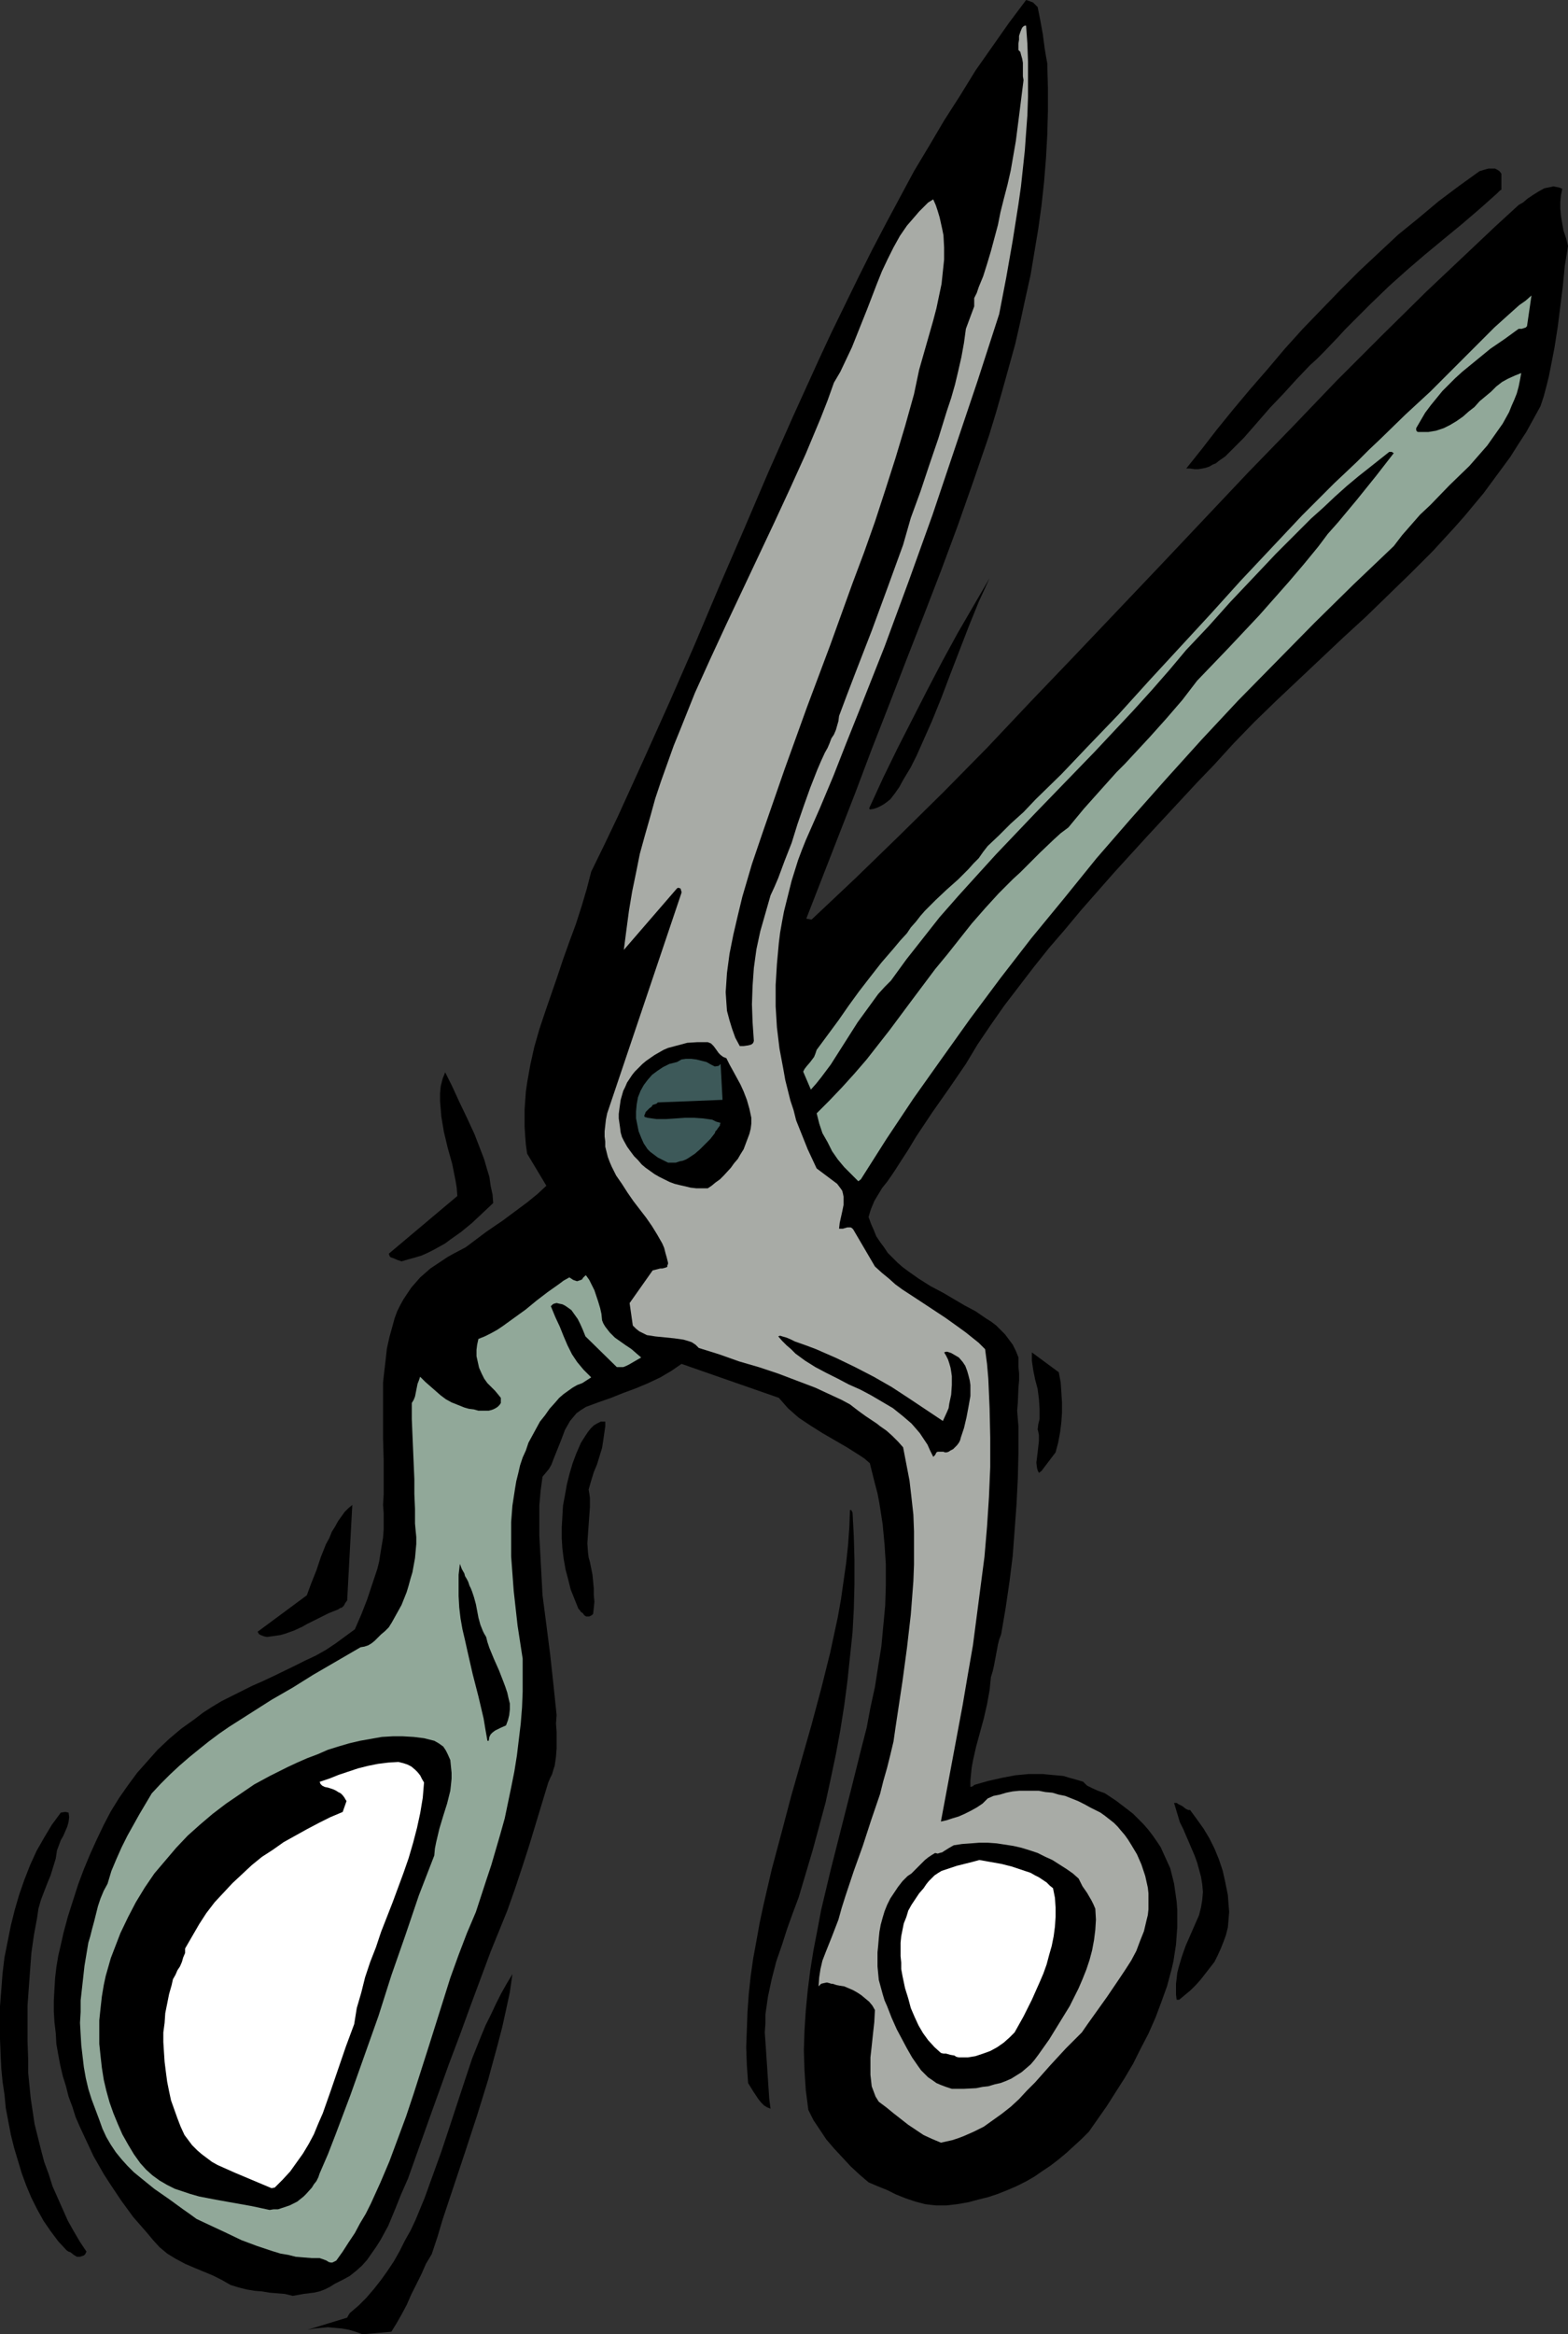 <?xml version="1.0" encoding="UTF-8" standalone="no"?>
<svg
   version="1.0"
   width="104.659mm"
   height="155.711mm"
   id="svg22"
   sodipodi:docname="Scissors 3.wmf"
   xmlns:inkscape="http://www.inkscape.org/namespaces/inkscape"
   xmlns:sodipodi="http://sodipodi.sourceforge.net/DTD/sodipodi-0.dtd"
   xmlns="http://www.w3.org/2000/svg"
   xmlns:svg="http://www.w3.org/2000/svg">
  <rect width="100%" height="100%" fill="#333333" stroke="none"/>
  <sodipodi:namedview
     id="namedview22"
     pagecolor="#ffffff"
     bordercolor="#000000"
     borderopacity="0.25"
     inkscape:showpageshadow="2"
     inkscape:pageopacity="0.0"
     inkscape:pagecheckerboard="0"
     inkscape:deskcolor="#d1d1d1"
     inkscape:document-units="mm" />
  <defs
     id="defs1">
    <pattern
       id="WMFhbasepattern"
       patternUnits="userSpaceOnUse"
       width="6"
       height="6"
       x="0"
       y="0" />
  </defs>
  <path
     style="fill:#000000;fill-opacity:1;fill-rule:evenodd;stroke:none"
     d="m 91.457,588.515 7.271,-0.646 1.293,-2.101 1.293,-2.262 1.293,-2.424 1.131,-2.585 2.585,-5.171 1.131,-2.585 1.454,-2.424 1.454,-4.363 1.293,-4.363 2.909,-8.726 2.909,-8.726 2.909,-8.888 2.747,-8.888 2.424,-8.888 1.131,-4.363 0.97,-4.363 0.97,-4.525 0.646,-4.525 -1.454,2.424 -1.454,2.585 -1.293,2.585 -1.293,2.747 -1.293,2.585 -1.131,2.747 -2.262,5.656 -1.939,5.817 -3.878,11.796 -1.939,5.817 -2.101,5.817 -2.101,5.817 -1.131,2.747 -1.131,2.747 -1.293,2.747 -1.454,2.585 -1.293,2.585 -1.454,2.585 -1.616,2.424 -1.616,2.262 -1.777,2.262 -1.939,2.262 -1.939,1.939 -2.262,1.939 -0.485,0.808 -0.162,0.323 v 0 l -10.018,3.07 1.777,-0.323 1.616,-0.162 1.777,-0.162 1.777,0.162 1.777,0.162 1.777,0.323 1.616,0.485 z"
     id="path1" />
  <path
     style="fill:#000000;fill-opacity:1;fill-rule:evenodd;stroke:none"
     d="m 73.845,578.819 2.747,-0.485 2.585,-0.323 1.454,-0.323 1.293,-0.485 1.293,-0.646 1.293,-0.808 1.939,-0.97 1.777,-0.97 1.616,-1.293 1.454,-1.293 1.293,-1.454 1.131,-1.616 1.131,-1.616 1.131,-1.778 0.97,-1.778 0.97,-1.778 1.616,-3.878 1.616,-4.04 1.777,-4.04 2.585,-7.272 2.585,-7.272 5.171,-14.382 2.747,-7.272 2.585,-7.11 2.585,-6.948 2.585,-6.948 2.101,-5.171 2.101,-5.171 1.939,-5.494 1.777,-5.333 1.777,-5.494 1.616,-5.333 1.616,-5.332 1.616,-5.333 0.485,-1.131 0.485,-0.97 0.323,-1.131 0.323,-0.97 0.323,-2.262 0.162,-2.101 v -4.201 l -0.162,-2.101 0.162,-2.101 -0.808,-7.756 -0.808,-7.433 -0.97,-7.595 -0.97,-7.433 -0.808,-15.028 v -3.878 -3.717 l 0.323,-3.717 0.485,-3.555 0.808,-0.97 0.808,-0.97 0.646,-1.131 0.485,-1.293 0.97,-2.424 0.97,-2.424 0.97,-2.585 0.646,-1.131 0.646,-1.131 0.808,-0.97 0.808,-0.97 1.131,-0.808 1.293,-0.808 3.07,-1.131 3.232,-1.131 3.232,-1.293 3.07,-1.131 3.07,-1.293 3.07,-1.454 2.747,-1.616 2.585,-1.778 24.561,8.564 1.131,1.293 1.131,1.293 1.454,1.293 1.293,1.131 1.454,0.97 1.454,0.97 3.07,1.939 3.07,1.778 3.07,1.778 3.07,1.939 1.454,0.97 1.293,1.131 0.646,2.585 0.646,2.585 0.646,2.424 0.485,2.585 0.808,5.171 0.485,5.171 0.323,5.009 v 5.171 l -0.162,5.171 -0.485,5.171 -0.485,5.171 -0.808,5.009 -0.808,5.171 -1.131,5.171 -0.97,5.171 -1.293,5.009 -2.585,10.342 -2.585,10.18 -2.585,10.18 -2.424,10.18 -0.97,5.171 -0.97,5.009 -0.808,5.009 -0.646,5.171 -0.485,5.009 -0.323,5.009 -0.162,5.009 0.162,5.009 0.323,5.009 0.646,5.009 1.293,2.585 1.616,2.424 1.616,2.424 1.939,2.262 2.101,2.262 2.101,2.262 2.262,2.101 2.262,1.939 2.262,0.97 2.424,0.97 2.262,1.131 2.424,0.97 2.424,0.808 2.424,0.646 1.293,0.162 1.454,0.162 h 1.293 1.454 l 2.747,-0.323 2.747,-0.485 2.424,-0.646 2.585,-0.646 2.424,-0.808 2.424,-0.97 2.262,-0.97 2.262,-1.131 2.262,-1.293 2.101,-1.454 1.939,-1.293 2.101,-1.616 1.939,-1.616 1.939,-1.778 1.939,-1.778 1.777,-1.778 2.262,-3.232 2.262,-3.232 2.262,-3.555 2.262,-3.555 2.101,-3.555 1.939,-3.878 1.939,-3.717 1.777,-4.04 1.454,-3.878 1.454,-4.04 1.131,-4.201 0.485,-2.101 0.323,-2.101 0.323,-2.101 0.162,-2.262 0.162,-2.101 v -2.101 -2.262 l -0.162,-2.101 -0.323,-2.262 -0.323,-2.262 -0.485,-1.939 -0.485,-1.939 -0.808,-1.778 -0.808,-1.778 -0.808,-1.778 -0.97,-1.454 -1.131,-1.616 -1.131,-1.454 -1.131,-1.293 -1.293,-1.293 -1.293,-1.293 -1.454,-1.131 -2.747,-2.101 -2.909,-1.939 -1.777,-0.646 -1.454,-0.646 -0.646,-0.323 -0.646,-0.323 -0.485,-0.485 -0.485,-0.485 -1.616,-0.485 -1.777,-0.485 -1.616,-0.485 -1.777,-0.162 -1.777,-0.162 -1.616,-0.162 h -1.777 -1.777 l -3.393,0.323 -3.393,0.646 -3.555,0.808 -3.393,0.97 -0.323,0.323 -0.485,0.162 h -0.162 v 0 -1.616 l 0.162,-1.616 0.162,-1.616 0.323,-1.778 0.808,-3.555 0.97,-3.555 0.97,-3.555 0.808,-3.555 0.323,-1.778 0.323,-1.778 0.162,-1.616 0.162,-1.616 0.485,-1.616 0.323,-1.454 0.485,-2.585 0.485,-2.585 0.323,-1.293 0.485,-1.293 1.131,-6.625 0.97,-6.625 0.808,-6.464 0.485,-6.464 0.485,-6.625 0.323,-6.464 0.162,-6.464 v -6.625 l -0.162,-1.939 -0.162,-2.101 0.162,-1.939 0.162,-3.878 0.162,-1.778 v -1.778 l -0.162,-1.616 v -2.424 l -0.646,-1.616 -0.808,-1.616 -0.97,-1.293 -0.97,-1.293 -1.131,-1.131 -1.131,-1.131 -1.293,-0.97 -1.293,-0.808 -2.585,-1.778 -2.747,-1.454 -2.747,-1.616 -2.747,-1.616 -3.07,-1.616 -3.07,-1.939 -2.747,-1.939 -1.293,-0.97 -1.293,-1.131 -1.293,-1.293 -1.131,-1.131 -0.97,-1.454 -0.97,-1.293 -0.97,-1.454 -0.646,-1.616 -0.646,-1.454 -0.646,-1.778 0.323,-1.131 0.323,-0.97 0.808,-1.939 0.97,-1.616 0.97,-1.616 1.293,-1.616 1.131,-1.616 0.97,-1.454 1.131,-1.778 2.101,-3.232 1.939,-3.232 4.201,-6.302 4.201,-5.979 4.201,-6.14 2.909,-4.848 3.393,-5.009 3.393,-4.848 3.716,-4.848 3.716,-4.848 3.878,-4.848 4.04,-4.686 4.04,-4.848 8.241,-9.372 8.402,-9.211 4.201,-4.525 4.201,-4.525 4.201,-4.525 4.201,-4.363 5.009,-5.494 5.171,-5.333 5.494,-5.333 5.655,-5.332 11.311,-10.665 5.817,-5.332 5.655,-5.494 5.655,-5.494 5.494,-5.494 5.332,-5.817 2.585,-2.909 2.424,-2.909 2.424,-2.909 2.262,-3.07 2.262,-3.07 2.262,-3.07 1.939,-3.07 2.101,-3.232 1.777,-3.232 1.777,-3.232 0.808,-2.424 0.646,-2.424 0.646,-2.585 0.485,-2.424 0.97,-5.009 0.808,-5.171 1.293,-10.342 0.485,-5.009 0.808,-5.009 -0.485,-1.939 -0.646,-1.939 -0.323,-1.778 -0.323,-1.939 -0.162,-1.778 v -1.778 l 0.162,-1.616 0.323,-1.616 -0.646,-0.323 -0.808,-0.162 -0.808,-0.162 -0.646,0.162 -1.616,0.323 -1.454,0.808 -1.293,0.808 -1.454,0.97 -1.131,0.97 -1.131,0.646 -5.817,5.333 -5.817,5.494 -11.634,10.988 -11.311,11.15 -11.311,11.311 -11.149,11.635 -11.149,11.473 -22.137,23.431 -21.976,23.108 -10.988,11.473 -10.826,11.473 -10.988,11.15 -11.149,10.988 -5.494,5.333 -5.494,5.332 -5.655,5.333 -5.494,5.171 -0.808,-0.162 h -0.323 l -0.162,-0.162 12.28,-31.51 4.201,-11.15 4.363,-11.15 4.363,-11.311 4.363,-11.15 4.363,-11.311 4.201,-11.311 4.04,-11.473 3.878,-11.311 1.777,-5.817 1.616,-5.656 1.616,-5.817 1.616,-5.817 1.293,-5.656 1.293,-5.979 1.293,-5.817 0.97,-5.817 0.97,-5.817 0.808,-5.817 0.646,-5.979 0.485,-5.979 0.323,-5.817 0.162,-5.979 v -5.979 l -0.162,-6.14 -0.323,-1.778 -0.323,-1.939 L 263.061,8.564 262.738,6.787 262.415,5.009 262.092,3.393 261.768,1.778 261.122,1.131 260.637,0.646 259.829,0.323 259.345,0.162 258.86,0 l -4.363,5.817 -4.201,5.979 -4.201,5.979 -3.878,6.302 -4.04,6.302 -3.716,6.302 -3.878,6.464 -3.555,6.625 -3.555,6.625 -3.555,6.787 -3.393,6.787 -3.393,6.948 -3.393,6.948 -3.232,6.948 -6.463,14.22 -6.302,14.22 -6.14,14.382 -6.302,14.543 -6.14,14.543 -6.302,14.382 -6.463,14.382 -6.463,14.22 -3.393,7.11 -3.393,6.948 -1.131,4.363 -1.293,4.363 -1.454,4.525 -1.616,4.363 -1.616,4.525 -1.454,4.363 -3.07,8.888 -1.454,4.363 -1.293,4.525 -0.97,4.363 -0.808,4.525 -0.323,2.262 -0.162,2.262 -0.162,2.262 v 2.262 2.101 l 0.162,2.424 0.162,2.101 0.323,2.262 4.848,8.08 -2.262,2.101 -2.585,2.101 -5.009,3.717 -1.293,0.97 -1.454,0.97 -2.585,1.778 -2.585,1.939 -2.585,1.939 -3.07,1.616 -1.454,0.808 -1.454,0.97 -1.454,0.97 -1.454,0.97 -1.293,1.131 -1.293,1.131 -1.131,1.293 -1.131,1.293 -0.97,1.454 -0.97,1.454 -0.808,1.454 -0.808,1.616 -0.646,1.778 -0.485,1.778 -0.808,2.909 -0.646,2.909 -0.323,2.909 -0.323,2.747 -0.323,2.909 v 2.909 5.656 5.494 l 0.162,5.656 v 5.494 2.909 l -0.162,2.747 0.162,2.101 v 2.101 1.939 l -0.162,2.101 -0.323,1.939 -0.323,1.939 -0.323,2.101 -0.485,1.939 -1.293,3.878 -1.293,3.878 -1.454,3.717 -1.616,3.717 -2.424,1.778 -2.424,1.778 -2.424,1.616 -2.585,1.454 -2.747,1.293 -2.585,1.293 -5.332,2.585 -2.747,1.293 -2.585,1.131 -5.171,2.585 -2.585,1.293 -2.424,1.454 -2.262,1.454 -2.101,1.616 -3.393,2.424 -3.07,2.585 -2.909,2.747 -2.585,2.909 -2.585,2.909 -2.262,3.07 -2.262,3.232 -2.101,3.393 -1.777,3.393 -1.777,3.717 -1.616,3.555 -1.616,3.878 -1.454,3.878 -1.293,4.04 -1.293,4.04 -1.131,4.201 -0.646,2.909 -0.646,2.747 -0.485,2.909 -0.323,2.747 -0.162,2.747 -0.162,2.909 v 2.747 l 0.162,2.747 0.323,2.747 0.162,2.747 0.485,2.747 0.485,2.585 0.646,2.747 0.808,2.585 0.646,2.585 0.97,2.585 0.808,2.585 1.131,2.585 1.131,2.424 1.131,2.424 1.131,2.424 1.293,2.262 1.293,2.262 1.454,2.262 2.909,4.363 3.07,4.201 3.393,3.878 1.616,1.939 1.616,1.778 0.97,0.808 0.97,0.808 2.101,1.293 2.424,1.293 2.262,0.97 4.686,1.939 2.262,1.131 2.262,1.293 2.101,0.646 1.939,0.485 1.939,0.323 1.939,0.162 1.939,0.323 1.939,0.162 1.939,0.162 z"
     id="path2" />
  <path
     style="fill:#91a899;fill-opacity:1;fill-rule:evenodd;stroke:none"
     d="m 83.378,570.417 h 0.485 l 0.323,-0.162 0.323,-0.162 0.323,-0.162 1.616,-2.262 1.454,-2.262 1.616,-2.424 1.293,-2.424 1.454,-2.424 1.293,-2.585 2.424,-5.332 2.262,-5.333 2.101,-5.656 2.101,-5.656 1.939,-5.817 3.716,-11.635 3.716,-11.796 1.777,-5.656 2.101,-5.817 2.101,-5.494 2.262,-5.332 2.585,-7.918 1.293,-3.878 1.131,-3.878 1.131,-3.878 1.131,-4.04 0.808,-3.878 0.808,-3.878 0.808,-4.04 0.646,-4.04 0.485,-4.04 0.485,-4.04 0.323,-4.04 0.162,-4.04 v -4.04 -4.201 l -0.646,-4.201 -0.646,-4.201 -0.485,-4.363 -0.485,-4.363 -0.323,-4.363 -0.323,-4.363 v -4.201 -4.363 l 0.323,-4.201 0.323,-2.101 0.323,-2.101 0.323,-1.939 0.485,-1.939 0.485,-2.101 0.646,-1.939 0.808,-1.778 0.646,-1.939 0.97,-1.778 0.97,-1.778 0.97,-1.778 1.293,-1.616 1.131,-1.616 1.454,-1.616 0.97,-1.131 1.131,-0.97 1.131,-0.808 1.131,-0.808 1.131,-0.646 1.293,-0.485 2.262,-1.454 -0.97,-0.97 -0.97,-0.97 -0.808,-0.97 -0.808,-0.97 -1.293,-1.939 -1.131,-2.262 -0.97,-2.262 -0.97,-2.424 -1.131,-2.424 -1.131,-2.747 0.162,-0.162 0.323,-0.323 0.323,-0.162 0.646,-0.162 0.646,0.162 0.808,0.162 0.646,0.323 0.485,0.323 1.131,0.808 0.808,1.131 0.808,1.131 0.646,1.293 0.646,1.454 0.646,1.616 7.918,7.756 h 0.646 0.97 l 0.808,-0.323 0.646,-0.323 3.07,-1.778 -1.131,-0.97 -1.293,-1.131 -1.454,-0.97 -2.747,-1.939 -1.293,-1.293 -1.131,-1.454 -0.485,-0.808 -0.323,-0.808 -0.162,-1.616 -0.323,-1.454 -0.485,-1.616 -0.485,-1.454 -0.485,-1.454 -0.646,-1.293 -0.646,-1.293 -0.808,-1.131 h -0.162 l -0.485,0.485 -0.162,0.162 -0.162,0.323 -0.323,0.162 -0.485,0.162 -0.485,0.162 -0.485,-0.162 -0.485,-0.162 -0.97,-0.646 -1.454,0.808 -1.293,0.97 -2.747,1.939 -2.747,2.101 -2.747,2.262 -2.909,2.101 -2.909,2.101 -1.454,0.97 -1.454,0.808 -1.616,0.808 -1.616,0.646 -0.323,1.454 -0.162,1.293 v 1.616 l 0.323,1.454 0.323,1.454 0.646,1.454 0.646,1.293 0.808,1.131 0.97,0.97 0.97,0.97 0.808,0.97 0.646,0.808 v 1.293 l -0.323,0.485 -0.485,0.485 -0.485,0.323 -0.646,0.323 -0.485,0.162 -0.646,0.162 h -1.293 -1.293 l -1.131,-0.323 -1.293,-0.162 -1.131,-0.323 -1.616,-0.646 -1.616,-0.646 -1.454,-0.808 -1.293,-0.97 -1.293,-1.131 -1.293,-1.131 -1.293,-1.131 -1.293,-1.293 -0.323,0.97 -0.323,0.808 -0.323,1.616 -0.323,1.616 -0.323,0.808 -0.485,0.808 v 4.04 l 0.162,3.878 0.323,7.595 0.162,3.717 v 3.717 l 0.162,3.717 v 3.717 l 0.162,1.778 0.162,1.616 v 1.778 l -0.162,1.778 -0.162,1.778 -0.323,1.778 -0.323,1.778 -0.485,1.616 -0.485,1.778 -0.485,1.616 -0.646,1.616 -0.646,1.616 -0.808,1.454 -0.808,1.454 -0.808,1.454 -0.808,1.293 -0.97,0.97 -0.97,0.808 -0.808,0.808 -0.808,0.808 -0.808,0.646 -0.808,0.485 -0.97,0.323 -0.97,0.162 -11.957,6.948 -5.171,3.232 -5.332,3.07 -5.332,3.393 -5.332,3.393 -2.585,1.778 -2.585,1.939 -2.424,1.939 -2.585,2.101 -2.424,2.101 -2.424,2.262 -2.262,2.262 -2.262,2.424 -3.07,5.171 -3.07,5.494 -1.454,2.909 -1.293,2.909 -1.293,3.07 -0.97,3.232 -0.97,1.778 -0.808,1.939 -0.646,1.939 -0.485,1.939 -0.485,1.939 -0.485,1.778 -0.485,1.939 -0.485,1.616 -0.97,5.817 -0.323,2.909 -0.323,2.909 -0.323,2.909 v 2.909 l -0.162,2.747 0.162,2.909 0.162,2.747 0.323,2.747 0.323,2.747 0.485,2.747 0.646,2.747 0.808,2.585 0.97,2.585 0.97,2.585 0.808,2.262 0.97,2.101 1.131,1.939 1.293,1.939 1.454,1.778 1.454,1.616 1.616,1.616 1.777,1.454 3.393,2.747 3.716,2.585 3.555,2.585 1.616,1.131 1.777,1.293 7.595,3.555 3.716,1.778 3.878,1.454 3.878,1.293 2.101,0.646 1.939,0.323 1.939,0.485 1.939,0.162 2.101,0.162 h 1.939 l 0.485,0.162 0.485,0.162 0.808,0.323 0.485,0.323 z"
     id="path3" />
  <path
     style="fill:#000000;fill-opacity:1;fill-rule:evenodd;stroke:none"
     d="m 20.198,568.962 0.485,-0.162 0.485,-0.162 0.323,-0.323 0.323,-0.646 -1.616,-2.424 -1.616,-2.747 -1.454,-2.585 -1.293,-2.909 -1.293,-2.909 -1.293,-2.909 -0.97,-3.07 -1.131,-3.07 -0.808,-3.07 -0.808,-3.232 -0.808,-3.232 -0.485,-3.232 -0.485,-3.232 -0.323,-3.232 -0.323,-3.232 v -3.393 l -0.162,-4.525 v -4.525 -4.525 l 0.323,-4.525 0.323,-4.363 0.323,-4.363 0.646,-4.525 0.808,-4.363 0.323,-2.262 0.646,-2.262 0.808,-2.101 0.808,-2.101 0.808,-1.939 0.646,-2.101 0.646,-2.101 0.323,-2.101 0.485,-1.293 0.485,-1.293 0.646,-1.131 0.485,-1.131 0.485,-1.131 0.323,-1.131 0.162,-1.293 -0.162,-1.131 -0.808,-0.162 -1.131,0.162 -2.262,3.07 -1.939,3.232 -1.939,3.393 -1.616,3.555 -1.454,3.717 -1.293,3.717 -1.131,3.878 -0.97,3.878 -0.808,4.04 -0.808,4.04 -0.485,4.04 L 0.323,501.74 0,505.78 v 4.201 4.04 l 0.162,4.04 0.162,3.393 0.323,3.393 0.485,3.232 0.323,3.393 0.646,3.393 0.646,3.393 0.808,3.232 0.97,3.232 0.97,3.232 1.131,3.07 1.293,3.07 1.454,2.909 1.616,2.909 1.777,2.585 1.939,2.585 2.101,2.262 0.485,0.323 0.485,0.162 0.808,0.646 0.808,0.485 h 0.323 z"
     id="path4" />
  <path
     style="fill:#000000;fill-opacity:1;fill-rule:evenodd;stroke:none"
     d="m 68.027,557.166 0.97,-0.162 h 1.131 l 0.97,-0.323 0.97,-0.323 0.97,-0.323 0.97,-0.485 0.97,-0.485 0.808,-0.646 0.808,-0.646 0.646,-0.646 1.454,-1.616 0.485,-0.808 0.646,-0.808 0.485,-0.97 0.323,-0.97 2.101,-4.848 1.939,-5.009 3.716,-9.857 3.555,-10.019 3.555,-10.019 3.232,-10.18 3.555,-10.18 3.393,-10.019 3.878,-10.019 0.162,-1.778 0.323,-1.616 0.808,-3.393 0.97,-3.232 0.97,-3.07 0.808,-3.232 0.162,-1.454 0.162,-1.616 v -1.454 l -0.162,-1.616 -0.162,-1.616 -0.646,-1.454 -0.485,-0.97 -0.646,-0.97 -1.131,-0.808 -1.131,-0.646 -2.585,-0.646 -2.585,-0.323 -2.747,-0.162 h -2.585 l -2.747,0.162 -2.747,0.485 -2.747,0.485 -2.747,0.646 -2.747,0.808 -2.585,0.808 -2.585,1.131 -2.585,0.97 -2.585,1.131 -2.424,1.131 -2.262,1.131 -2.262,1.131 -3.878,2.101 -3.555,2.424 -3.555,2.424 -3.393,2.585 -3.232,2.747 -3.07,2.747 -2.909,3.07 -2.747,3.232 -2.747,3.232 -2.424,3.555 -2.262,3.717 -1.939,3.717 -1.939,4.04 -1.616,4.201 -0.808,2.101 -0.646,2.262 -0.646,2.262 -0.485,2.262 -0.485,2.909 -0.323,2.909 -0.323,3.07 v 3.07 2.909 l 0.323,3.07 0.323,2.909 0.485,3.07 0.646,2.747 0.808,2.909 0.97,2.747 1.131,2.747 1.131,2.585 1.454,2.585 1.454,2.424 1.616,2.262 1.454,1.616 1.616,1.454 1.777,1.293 1.939,1.131 1.939,0.97 1.939,0.646 1.939,0.646 2.262,0.646 4.201,0.808 4.524,0.808 4.524,0.808 2.262,0.485 z"
     id="path5" />
  <path
     style="fill:#ffffff;fill-opacity:1;fill-rule:evenodd;stroke:none"
     d="m 69.32,551.51 1.939,-1.939 1.939,-2.101 1.616,-2.262 1.616,-2.262 1.454,-2.424 1.293,-2.424 1.131,-2.747 1.131,-2.585 1.939,-5.494 1.939,-5.656 1.939,-5.656 2.101,-5.656 0.646,-4.04 1.131,-3.878 0.97,-3.878 1.293,-3.878 1.454,-3.717 1.293,-3.878 2.909,-7.433 2.747,-7.433 1.293,-3.717 1.131,-3.878 0.97,-3.717 0.808,-3.717 0.646,-3.878 0.323,-3.878 -0.485,-0.808 -0.485,-0.97 -0.646,-0.808 -0.646,-0.646 -0.97,-0.808 -0.97,-0.485 -0.97,-0.323 -1.293,-0.323 -2.585,0.162 -2.585,0.323 -2.424,0.485 -2.585,0.646 -2.424,0.808 -2.424,0.808 -2.424,0.97 -2.424,0.808 0.162,0.323 v 0.162 l 0.485,0.485 0.646,0.323 0.808,0.162 1.454,0.485 0.646,0.323 0.485,0.323 0.646,0.323 0.485,0.485 0.485,0.646 0.162,0.323 0.323,0.485 -0.97,2.747 -3.07,1.293 -2.909,1.454 -3.07,1.616 -2.909,1.616 -2.909,1.616 -2.747,1.939 -2.747,1.778 -2.585,2.101 -2.424,2.262 -2.424,2.262 -2.262,2.424 -2.262,2.424 -2.101,2.747 -1.777,2.747 -1.777,3.07 -1.777,3.07 v 1.131 l -0.485,1.131 -0.323,1.131 -0.485,1.131 -0.646,0.97 -0.485,1.131 -0.646,1.131 -0.323,1.454 -0.646,2.262 -0.485,2.424 -0.485,2.424 -0.162,2.424 -0.323,2.424 v 2.424 l 0.162,2.585 0.162,2.424 0.323,2.585 0.323,2.424 0.485,2.424 0.485,2.262 0.808,2.262 0.808,2.262 0.808,2.101 0.97,2.101 0.97,1.293 0.97,1.293 1.293,1.293 1.131,0.97 1.293,0.97 1.293,0.97 1.454,0.808 1.454,0.646 2.909,1.293 3.07,1.293 3.07,1.293 3.07,1.293 z"
     id="path6" />
  <path
     style="fill:#a8aba6;fill-opacity:1;fill-rule:evenodd;stroke:none"
     d="m 237.369,540.199 1.454,-0.323 1.454,-0.323 1.454,-0.485 1.293,-0.485 2.585,-1.131 2.585,-1.293 2.262,-1.616 2.262,-1.616 2.262,-1.778 2.101,-1.939 1.939,-2.101 2.101,-2.101 3.878,-4.363 3.878,-4.201 2.101,-2.101 1.939,-1.939 1.454,-2.101 1.616,-2.262 3.232,-4.525 3.07,-4.525 1.616,-2.424 1.454,-2.262 1.293,-2.424 0.97,-2.585 0.97,-2.424 0.646,-2.747 0.323,-1.293 0.162,-1.454 v -1.293 -1.454 -1.293 l -0.162,-1.454 -0.323,-1.454 -0.323,-1.454 -0.97,-2.909 -1.131,-2.585 -1.454,-2.424 -0.808,-1.293 -0.808,-1.131 -0.97,-1.131 -0.808,-0.97 -0.97,-0.97 -2.262,-1.778 -1.131,-0.808 -1.293,-0.646 -1.293,-0.646 -1.454,-0.808 -1.616,-0.808 -1.616,-0.646 -1.616,-0.646 -1.616,-0.323 -1.616,-0.485 -1.777,-0.162 -1.616,-0.323 h -1.616 -1.777 -1.616 l -1.616,0.162 -1.616,0.323 -1.616,0.485 -1.616,0.323 -1.454,0.646 -1.293,1.293 -1.454,0.97 -1.454,0.808 -1.616,0.808 -1.454,0.646 -1.616,0.485 -1.454,0.485 -1.454,0.323 2.747,-14.705 2.747,-14.705 1.293,-7.595 1.293,-7.433 0.97,-7.433 0.97,-7.433 0.97,-7.433 0.646,-7.595 0.485,-7.433 0.323,-7.595 v -7.433 l -0.162,-7.433 -0.323,-7.433 -0.323,-3.717 -0.485,-3.717 -1.616,-1.616 -1.616,-1.293 -1.616,-1.293 -1.777,-1.293 -3.393,-2.424 -7.11,-4.686 -3.716,-2.424 -1.777,-1.293 -1.616,-1.454 -1.777,-1.454 -1.777,-1.616 -5.494,-9.372 -0.323,-0.323 -0.323,-0.162 h -0.485 -0.323 l -1.131,0.323 h -0.485 -0.485 l 0.162,-1.454 0.323,-1.454 0.323,-1.454 0.323,-1.616 v -1.454 -0.646 l -0.162,-0.808 -0.162,-0.646 -0.323,-0.485 -0.485,-0.646 -0.485,-0.646 -5.171,-3.878 -1.131,-2.424 -1.131,-2.424 -0.97,-2.424 -0.97,-2.424 -0.97,-2.424 -0.646,-2.585 -0.808,-2.424 -0.646,-2.585 -0.646,-2.585 -0.485,-2.747 -0.485,-2.585 -0.485,-2.585 -0.646,-5.333 -0.323,-5.332 v -5.333 l 0.323,-5.333 0.485,-5.332 0.323,-2.585 0.485,-2.747 0.485,-2.585 0.646,-2.585 0.646,-2.585 0.646,-2.585 0.808,-2.585 0.808,-2.585 0.97,-2.585 0.97,-2.424 3.555,-8.08 3.393,-8.08 3.232,-8.241 3.232,-8.08 6.463,-16.321 6.14,-16.644 5.979,-16.644 5.655,-16.805 5.655,-16.805 5.494,-16.967 1.777,-9.211 1.616,-9.211 1.454,-9.211 0.646,-4.525 0.485,-4.525 0.485,-4.525 0.323,-4.525 0.323,-4.363 0.162,-4.686 v -4.363 -4.525 l -0.162,-4.525 -0.323,-4.525 h -0.323 l -0.323,0.162 -0.323,0.323 -0.162,0.323 -0.323,0.808 -0.323,0.97 v 0.97 l -0.162,0.97 v 1.616 l 0.485,0.485 0.162,0.646 0.323,1.131 0.162,0.97 v 0.808 0.97 1.616 l 0.162,0.97 -0.97,7.756 -0.97,7.595 -0.646,3.717 -0.646,3.717 -0.808,3.555 -0.97,3.717 -0.808,3.232 -0.646,3.232 -1.777,6.625 -0.97,3.232 -0.97,3.07 -1.131,2.747 -0.485,1.454 -0.646,1.293 v 2.101 l -2.101,5.656 -0.485,3.555 -0.646,3.555 -0.808,3.555 -0.808,3.393 -0.97,3.393 -1.131,3.393 -2.101,6.787 -2.262,6.625 -2.262,6.787 -2.424,6.625 -1.939,6.787 -1.939,5.333 -1.939,5.333 -4.04,10.988 -4.201,10.827 -2.101,5.494 -1.939,5.171 -0.162,1.293 -0.323,1.131 -0.323,1.131 -0.485,1.131 -0.646,0.97 -0.485,1.293 -0.485,1.131 -0.646,1.131 -0.97,2.101 -0.97,2.262 -1.777,4.525 -1.616,4.525 -1.616,4.686 -1.454,4.686 -1.777,4.525 -1.616,4.363 -0.97,2.262 -0.97,2.101 -1.293,4.525 -1.293,4.525 -0.97,4.525 -0.646,4.686 -0.323,4.525 -0.162,4.686 0.162,4.525 0.323,4.686 -0.162,0.485 -0.323,0.323 -0.323,0.162 -0.646,0.162 -1.131,0.162 h -0.97 l -1.131,-2.101 -0.808,-2.262 -0.646,-2.101 -0.646,-2.424 -0.162,-2.262 -0.162,-2.424 0.162,-2.424 0.162,-2.424 0.323,-2.424 0.323,-2.424 0.97,-4.848 1.131,-4.848 1.131,-4.686 2.424,-8.241 2.747,-8.08 2.747,-7.918 2.747,-7.918 5.655,-15.674 5.817,-15.513 5.655,-15.674 2.909,-7.756 2.747,-7.756 2.585,-7.918 2.585,-8.08 2.424,-8.08 2.262,-8.08 0.646,-3.07 0.646,-3.07 3.555,-12.443 0.808,-3.07 0.646,-3.07 0.646,-3.07 0.323,-3.07 0.323,-3.07 v -3.07 l -0.162,-3.07 -0.323,-1.616 -0.323,-1.454 -0.323,-1.454 -0.485,-1.616 -0.485,-1.454 -0.646,-1.454 -1.293,0.808 -1.131,1.131 -1.131,1.131 -0.97,1.131 -2.101,2.424 -1.777,2.585 -1.616,2.909 -1.454,2.909 -1.454,3.07 -1.293,3.232 -2.424,6.302 -2.585,6.464 -1.293,3.232 -1.454,3.07 -1.454,3.07 -1.616,2.747 -1.616,4.525 -1.777,4.525 -3.716,8.888 -3.878,8.564 -4.04,8.726 -4.04,8.564 -4.04,8.564 -4.04,8.564 -4.04,8.726 -3.878,8.564 -3.555,8.888 -1.777,4.363 -1.616,4.525 -1.616,4.525 -1.454,4.363 -1.293,4.686 -1.293,4.525 -1.293,4.686 -0.97,4.848 -0.97,4.686 -0.808,4.848 -0.646,4.848 -0.646,5.009 13.412,-15.513 0.323,-0.162 0.485,0.162 0.162,0.162 v 0.162 l 0.162,0.485 v 0.323 l -18.744,55.587 -0.323,1.616 -0.162,1.454 -0.162,1.454 v 1.293 l 0.162,1.293 v 1.293 l 0.323,1.293 0.323,1.293 0.485,1.293 0.485,1.131 1.131,2.262 1.454,2.101 1.454,2.262 1.454,2.101 1.616,2.101 1.616,2.101 1.454,2.101 1.293,2.101 1.293,2.262 0.485,1.131 0.323,1.293 0.323,1.131 0.323,1.293 v 0.323 l -0.162,0.323 v 0.323 l -0.162,0.162 -0.485,0.162 -0.646,0.162 h -0.485 l -0.646,0.162 -0.646,0.162 -0.646,0.162 -5.817,8.241 0.808,5.656 0.808,0.808 0.808,0.646 0.97,0.485 0.97,0.485 1.131,0.162 0.97,0.162 4.848,0.485 1.131,0.162 1.131,0.162 1.131,0.323 0.97,0.323 0.97,0.646 0.808,0.808 5.171,1.616 5.009,1.778 5.009,1.454 4.848,1.616 4.686,1.778 4.686,1.778 4.524,2.101 2.101,0.97 2.101,1.131 2.101,1.616 1.777,1.293 1.939,1.293 0.97,0.646 0.808,0.646 1.616,1.131 1.454,1.293 1.454,1.454 1.293,1.454 0.808,4.201 0.808,4.201 0.485,4.201 0.485,4.363 0.162,4.201 v 4.201 4.201 l -0.162,4.201 -0.323,4.201 -0.323,4.201 -0.97,8.403 -1.131,8.403 -1.293,8.564 -0.485,3.232 -0.485,3.393 -0.808,3.393 -0.808,3.232 -0.97,3.393 -0.808,3.232 -2.262,6.625 -2.101,6.464 -2.262,6.302 -2.101,6.302 -0.97,3.07 -0.808,2.909 -1.616,4.201 -1.616,4.04 -0.808,2.101 -0.485,2.101 -0.323,2.101 -0.162,2.262 0.323,-0.323 0.323,-0.323 0.646,-0.162 0.808,-0.162 0.646,0.162 0.485,0.162 h 0.323 l 0.97,0.323 0.808,0.162 1.131,0.162 2.262,0.97 1.131,0.646 0.97,0.646 0.97,0.808 0.97,0.808 0.808,0.97 0.646,1.131 -0.162,3.07 -0.323,2.909 -0.323,3.07 -0.323,2.909 v 3.07 1.293 l 0.162,1.454 0.162,1.454 0.485,1.293 0.485,1.293 0.808,1.293 1.939,1.454 1.777,1.454 3.716,2.909 1.939,1.293 1.939,1.293 2.101,0.97 z"
     id="path7" />
  <path
     style="fill:#000000;fill-opacity:1;fill-rule:evenodd;stroke:none"
     d="m 194.387,531.635 -0.323,-2.424 -0.162,-2.424 -0.323,-4.848 -0.162,-2.424 -0.162,-2.424 -0.323,-4.686 0.162,-2.262 v -2.262 l 0.323,-2.262 0.323,-2.262 0.485,-2.262 0.485,-2.262 1.131,-4.363 1.454,-4.201 1.293,-4.04 1.454,-4.04 1.454,-3.878 1.777,-5.979 1.777,-5.979 1.616,-5.979 1.616,-5.979 1.293,-5.979 1.293,-6.14 1.131,-6.14 0.97,-6.14 0.808,-6.14 0.646,-6.14 0.646,-6.14 0.323,-5.979 0.162,-6.14 v -6.14 l -0.162,-5.979 -0.323,-5.979 -0.162,-0.323 -0.162,-0.323 h -0.162 -0.162 l -0.162,4.363 -0.323,4.525 -0.485,4.525 -0.646,4.525 -0.646,4.525 -0.808,4.525 -0.97,4.525 -0.97,4.525 -2.262,9.049 -2.424,9.049 -2.585,9.049 -2.585,9.049 -2.424,9.211 -2.424,9.049 -2.101,9.049 -0.97,4.525 -0.808,4.525 -0.808,4.363 -0.646,4.525 -0.485,4.525 -0.323,4.525 -0.162,4.525 -0.162,4.363 0.162,4.525 0.323,4.525 1.293,2.101 0.646,0.97 0.646,0.97 0.646,0.808 0.808,0.808 0.808,0.485 z"
     id="path8" />
  <path
     style="fill:#000000;fill-opacity:1;fill-rule:evenodd;stroke:none"
     d="m 240.116,526.625 h 3.07 l 3.07,-0.162 1.616,-0.323 1.454,-0.162 1.616,-0.485 1.454,-0.323 1.293,-0.485 1.454,-0.646 1.293,-0.808 1.293,-0.808 1.131,-0.97 1.131,-0.97 0.97,-1.131 0.97,-1.293 2.747,-3.878 2.585,-4.201 2.585,-4.201 1.131,-2.262 1.131,-2.262 0.97,-2.262 0.97,-2.424 0.808,-2.424 0.646,-2.424 0.485,-2.585 0.323,-2.585 0.162,-2.585 -0.162,-2.747 -0.485,-1.131 -0.485,-0.97 -1.131,-1.939 -1.131,-1.616 -0.485,-0.97 -0.485,-0.97 -1.454,-1.293 -1.616,-1.131 -1.777,-1.131 -1.777,-1.131 -1.777,-0.808 -1.939,-0.97 -1.939,-0.646 -2.101,-0.646 -2.101,-0.485 -2.101,-0.323 -2.101,-0.323 -2.262,-0.162 h -2.101 l -2.101,0.162 -2.262,0.162 -2.101,0.323 -1.131,0.646 -1.293,0.808 -0.485,0.323 -0.646,0.162 -0.485,0.162 -0.646,-0.162 -0.808,0.485 -0.97,0.646 -0.808,0.646 -0.808,0.808 -0.323,0.323 -0.485,0.485 -1.777,1.778 -0.97,0.646 -1.293,1.293 -1.131,1.454 -0.97,1.454 -0.97,1.454 -0.808,1.616 -0.646,1.616 -0.485,1.616 -0.485,1.778 -0.323,1.778 -0.162,1.616 -0.162,1.939 -0.162,1.616 v 3.555 l 0.323,3.393 0.485,1.778 0.485,1.778 0.485,1.616 0.646,1.454 1.131,2.909 1.293,2.909 1.293,2.424 1.293,2.424 1.293,2.262 1.454,2.101 0.808,1.131 0.808,0.808 0.97,0.97 0.97,0.646 1.131,0.808 1.131,0.485 1.293,0.485 z"
     id="path9" />
  <path
     style="fill:#ffffff;fill-opacity:1;fill-rule:evenodd;stroke:none"
     d="m 241.893,518.707 h 1.131 1.131 l 0.97,-0.162 0.97,-0.162 1.939,-0.646 1.777,-0.646 1.777,-0.97 1.616,-1.131 1.454,-1.293 1.293,-1.293 2.262,-4.04 2.101,-4.201 1.939,-4.363 0.97,-2.262 0.808,-2.262 0.646,-2.424 0.646,-2.262 0.485,-2.424 0.323,-2.424 0.162,-2.424 v -2.424 l -0.162,-2.424 -0.485,-2.424 -0.808,-0.646 -0.808,-0.808 -0.97,-0.646 -0.97,-0.646 -0.97,-0.485 -1.131,-0.646 -2.424,-0.808 -2.424,-0.808 -2.585,-0.646 -2.747,-0.485 -2.747,-0.485 -1.777,0.485 -1.939,0.485 -1.939,0.485 -1.939,0.646 -1.939,0.646 -0.808,0.485 -0.97,0.646 -0.646,0.646 -0.808,0.808 -0.646,0.808 -0.646,0.97 -1.131,1.293 -0.97,1.454 -0.97,1.454 -0.808,1.454 -0.485,1.616 -0.646,1.616 -0.323,1.616 -0.323,1.616 -0.162,1.616 v 1.616 1.778 l 0.162,1.616 v 1.616 l 0.323,1.778 0.646,3.07 0.808,2.585 0.646,2.424 0.97,2.262 0.97,2.101 1.131,1.939 1.293,1.778 1.616,1.778 1.616,1.454 0.646,0.162 h 0.646 l 1.131,0.323 0.97,0.162 0.485,0.323 z"
     id="path10" />
  <path
     style="fill:#000000;fill-opacity:1;fill-rule:evenodd;stroke:none"
     d="m 297.479,504.164 2.909,-2.424 1.293,-1.293 1.293,-1.454 1.131,-1.454 1.131,-1.454 1.131,-1.454 0.808,-1.616 0.808,-1.778 0.646,-1.616 0.646,-1.778 0.485,-1.939 0.162,-1.939 0.162,-1.939 -0.162,-1.939 -0.162,-2.262 -0.323,-1.616 -0.323,-1.616 -0.646,-2.909 -0.97,-2.909 -1.131,-2.747 -1.293,-2.585 -1.454,-2.424 -1.616,-2.262 -1.777,-2.424 h -0.485 l -0.646,-0.323 -0.808,-0.646 -0.97,-0.485 -0.485,-0.323 h -0.646 l 0.485,1.616 0.485,1.616 0.485,1.616 0.808,1.616 1.454,3.393 1.454,3.393 0.646,1.778 0.485,1.778 0.485,1.778 0.323,1.939 0.162,1.939 -0.162,1.939 -0.323,1.939 -0.485,1.939 -1.131,2.585 -1.131,2.585 -1.131,2.585 -0.97,2.747 -0.808,2.747 -0.323,1.293 -0.162,1.454 -0.162,1.293 v 1.293 1.454 l 0.162,1.293 z"
     id="path11" />
  <path
     style="fill:#000000;fill-opacity:1;fill-rule:evenodd;stroke:none"
     d="m 123.29,438.881 0.162,-0.97 0.323,-0.646 0.485,-0.485 0.646,-0.485 0.646,-0.323 0.646,-0.323 1.454,-0.646 0.485,-1.293 0.323,-1.293 0.162,-1.454 v -1.454 l -0.323,-1.293 -0.323,-1.454 -0.485,-1.454 -0.485,-1.293 -1.131,-2.909 -1.293,-2.909 -1.131,-2.747 -0.485,-1.454 -0.323,-1.293 -0.485,-0.808 -0.323,-0.646 -0.646,-1.616 -0.485,-1.778 -0.646,-3.393 -0.485,-1.778 -0.485,-1.454 -0.323,-0.808 -0.323,-0.646 -0.323,-0.97 -0.323,-0.646 -0.485,-0.808 -0.162,-0.646 -0.646,-1.131 -0.485,-1.293 -0.323,2.747 v 2.747 2.585 l 0.162,2.909 0.323,2.747 0.485,2.747 0.646,2.747 0.646,2.909 1.293,5.656 1.454,5.656 1.293,5.494 0.485,2.909 0.485,2.747 z"
     id="path12" />
  <path
     style="fill:#000000;fill-opacity:1;fill-rule:evenodd;stroke:none"
     d="m 67.381,412.704 1.131,-0.162 1.131,-0.162 1.131,-0.162 1.131,-0.323 2.262,-0.808 2.101,-0.97 1.131,-0.646 0.97,-0.485 2.262,-1.131 2.262,-1.131 2.424,-0.97 0.485,-0.323 0.485,-0.162 0.485,-0.485 0.323,-0.646 0.485,-0.646 1.293,-24.077 -0.97,0.808 -0.97,0.97 -0.808,1.131 -0.808,1.131 -0.808,1.454 -0.808,1.293 -0.646,1.616 -0.808,1.454 -1.293,3.232 -1.131,3.393 -1.293,3.232 -1.131,3.07 -12.442,9.211 0.162,0.162 0.162,0.323 0.162,0.162 0.323,0.162 0.808,0.323 z"
     id="path13" />
  <path
     style="fill:#000000;fill-opacity:1;fill-rule:evenodd;stroke:none"
     d="m 148.335,407.533 h 0.323 l 0.323,-0.162 0.323,-0.162 0.323,-0.323 0.162,-1.454 0.162,-1.616 -0.162,-1.778 v -1.616 l -0.323,-3.393 -0.646,-3.232 -0.323,-1.131 -0.162,-1.293 -0.162,-2.262 0.162,-2.424 0.162,-2.262 0.162,-2.262 0.162,-2.262 v -2.262 l -0.162,-1.131 -0.162,-0.97 0.646,-2.262 0.646,-2.101 0.808,-1.939 0.646,-2.101 0.646,-2.101 0.323,-2.101 0.323,-2.262 0.162,-1.131 v -1.131 h -0.646 -0.485 l -0.97,0.485 -0.808,0.485 -0.808,0.808 -0.646,0.808 -0.646,0.97 -1.131,1.778 -1.131,2.585 -0.97,2.585 -0.808,2.747 -0.646,2.585 -0.485,2.747 -0.485,2.585 -0.162,2.747 -0.162,2.747 v 2.747 l 0.162,2.585 0.323,2.585 0.485,2.747 0.646,2.424 0.646,2.585 0.97,2.424 0.97,2.424 0.323,0.323 0.323,0.485 0.485,0.323 0.323,0.485 0.485,0.323 z"
     id="path14" />
  <path
     style="fill:#000000;fill-opacity:1;fill-rule:evenodd;stroke:none"
     d="m 262.738,370.852 3.555,-4.686 0.646,-2.424 0.485,-2.585 0.323,-2.585 0.162,-2.424 v -2.585 l -0.162,-2.585 -0.162,-2.424 -0.485,-2.585 -6.787,-5.009 v 0.97 1.131 l 0.323,2.262 0.485,2.424 0.646,2.424 0.323,2.585 0.162,2.424 v 1.293 1.293 l -0.323,1.293 -0.162,1.293 0.162,0.646 0.162,0.808 v 1.454 l -0.162,1.454 -0.162,1.454 -0.162,1.293 -0.162,1.293 0.162,1.293 0.162,0.646 0.323,0.646 z"
     id="path15" />
  <path
     style="fill:#000000;fill-opacity:1;fill-rule:evenodd;stroke:none"
     d="m 235.753,366.973 0.162,-0.162 0.162,-0.323 0.162,-0.323 0.323,-0.162 h 0.97 0.485 l 0.323,0.162 h 0.485 l 0.485,-0.162 0.485,-0.323 0.646,-0.323 0.485,-0.485 0.485,-0.485 0.485,-0.646 0.323,-0.646 0.162,-0.646 0.808,-2.424 0.646,-2.747 0.485,-2.585 0.485,-2.747 v -1.293 -1.454 l -0.162,-1.131 -0.323,-1.293 -0.323,-1.131 -0.485,-1.293 -0.646,-0.97 -0.97,-1.131 -1.939,-1.131 -0.485,-0.162 -0.485,-0.162 h -0.323 l -0.485,0.162 0.485,0.808 0.485,0.97 0.323,0.97 0.323,1.131 0.162,0.97 0.162,1.131 v 1.131 1.131 l -0.162,2.424 -0.485,2.262 -0.162,1.131 -0.485,1.131 -0.97,2.101 -4.363,-2.909 -4.363,-2.909 -4.201,-2.747 -4.524,-2.585 -4.686,-2.424 -4.686,-2.262 -2.585,-1.131 -2.585,-1.131 -2.585,-0.97 -2.747,-0.97 -0.97,-0.485 -1.131,-0.485 -1.131,-0.323 -0.485,-0.162 -0.485,0.162 0.97,1.131 1.131,1.131 1.131,0.97 1.131,1.131 2.424,1.778 2.585,1.616 2.747,1.454 2.909,1.454 2.747,1.454 2.909,1.293 2.747,1.454 2.747,1.616 2.747,1.616 2.424,1.939 1.131,0.97 1.131,0.97 1.131,1.293 0.97,1.131 0.97,1.454 0.97,1.454 0.646,1.454 0.808,1.616 z"
     id="path16" />
  <path
     style="fill:#000000;fill-opacity:1;fill-rule:evenodd;stroke:none"
     d="m 101.314,318.011 1.616,-0.485 1.777,-0.485 1.616,-0.485 1.454,-0.646 1.616,-0.808 1.454,-0.808 1.454,-0.808 1.293,-0.97 2.747,-1.939 2.747,-2.262 2.585,-2.424 2.747,-2.585 -0.162,-2.101 -0.485,-2.262 -0.323,-2.262 -0.646,-2.101 -0.646,-2.262 -0.808,-2.101 -1.616,-4.201 -1.939,-4.201 -1.939,-4.04 -1.777,-3.878 -1.777,-3.555 -0.646,1.616 -0.485,1.939 -0.162,1.778 v 1.939 l 0.162,1.939 0.162,1.939 0.323,1.939 0.323,1.939 0.97,4.04 1.131,4.04 0.808,4.04 0.323,1.939 0.162,2.101 -17.29,14.543 0.162,0.485 0.162,0.323 0.323,0.162 0.485,0.162 1.131,0.485 z"
     id="path17" />
  <path
     style="fill:#000000;fill-opacity:1;fill-rule:evenodd;stroke:none"
     d="m 175.643,299.59 h 2.909 l 0.97,-0.646 0.97,-0.808 1.131,-0.808 0.97,-0.97 1.777,-1.939 0.808,-1.131 0.97,-1.131 0.646,-1.131 0.808,-1.293 0.485,-1.293 0.485,-1.293 0.485,-1.293 0.323,-1.293 0.162,-1.293 v -1.454 l -0.485,-2.262 -0.646,-2.262 -0.808,-2.101 -0.808,-1.778 -0.97,-1.778 -0.97,-1.778 -0.808,-1.454 -0.808,-1.616 -0.808,-0.323 -0.646,-0.485 -0.485,-0.485 -0.808,-1.131 -0.485,-0.646 -0.646,-0.646 -0.808,-0.323 h -2.585 l -2.585,0.162 -2.424,0.646 -2.424,0.646 -1.131,0.485 -1.131,0.646 -1.131,0.646 -2.101,1.454 -0.97,0.808 -0.97,0.97 -0.97,0.97 -0.646,0.808 -0.646,0.97 -0.646,0.97 -0.485,1.131 -0.485,0.97 -0.323,1.131 -0.323,1.131 -0.162,1.131 -0.162,1.131 -0.162,1.293 v 1.131 l 0.162,1.131 0.162,1.131 0.162,1.293 0.323,1.131 0.485,0.97 0.808,1.454 0.808,1.131 0.97,1.293 0.97,0.97 0.97,1.131 0.97,0.808 1.131,0.808 1.131,0.808 1.131,0.646 1.293,0.646 1.293,0.646 1.293,0.485 1.293,0.323 1.454,0.323 1.293,0.323 z"
     id="path18" />
  <path
     style="fill:#91a899;fill-opacity:1;fill-rule:evenodd;stroke:none"
     d="m 217.171,297.328 6.463,-10.18 6.787,-10.18 7.11,-10.019 7.271,-10.18 7.595,-10.18 7.756,-10.019 8.241,-10.019 8.241,-10.18 8.564,-9.857 8.887,-10.019 9.049,-10.019 9.21,-9.857 9.534,-9.695 9.695,-9.857 9.857,-9.695 10.18,-9.695 2.101,-2.747 2.262,-2.585 2.262,-2.585 2.585,-2.424 4.848,-5.009 5.009,-4.848 2.262,-2.585 2.262,-2.585 1.939,-2.747 1.939,-2.747 0.808,-1.454 0.808,-1.454 0.646,-1.616 0.646,-1.454 0.646,-1.616 0.485,-1.778 0.323,-1.616 0.323,-1.778 -1.616,0.646 -1.777,0.808 -1.454,0.808 -1.454,1.131 -1.293,1.293 -2.909,2.424 -1.293,1.454 -1.454,1.131 -1.454,1.293 -1.616,1.131 -1.616,0.97 -1.616,0.808 -1.939,0.646 -0.97,0.162 -0.97,0.162 h -1.131 -0.97 -0.485 l -0.323,-0.162 -0.162,-0.323 v -0.485 l 1.131,-1.939 1.131,-1.939 1.454,-1.939 1.454,-1.778 1.454,-1.778 1.616,-1.616 1.616,-1.616 1.777,-1.616 3.555,-2.909 3.555,-2.909 3.555,-2.424 3.555,-2.585 h 0.323 0.485 l 0.485,-0.162 0.485,-0.162 0.323,-0.323 1.131,-7.756 -1.454,1.293 -1.616,1.131 -3.07,2.747 -3.232,2.909 -3.07,3.07 -3.232,3.232 -3.232,3.232 -6.625,6.625 -6.302,5.817 -6.14,5.979 -3.07,2.909 -2.909,2.909 -3.07,2.909 -2.747,2.585 -8.079,8.08 -7.756,8.241 -7.756,8.241 -7.595,8.403 -7.756,8.403 -7.756,8.403 -7.756,8.564 -8.079,8.403 -3.07,3.232 -3.232,3.393 -6.463,6.302 -3.07,3.232 -3.232,2.909 -2.909,2.909 -2.909,2.747 -1.131,1.454 -1.131,1.616 -1.293,1.293 -1.293,1.454 -2.585,2.585 -2.909,2.585 -2.747,2.585 -2.747,2.747 -1.131,1.293 -1.131,1.454 -1.293,1.454 -0.97,1.454 -1.777,1.939 -1.616,1.939 -3.07,3.555 -2.909,3.717 -2.747,3.555 -2.585,3.555 -2.585,3.717 -2.747,3.717 -2.747,3.717 -0.323,0.97 -0.323,0.808 -0.485,0.646 -0.485,0.646 -0.97,1.131 -0.485,0.646 -0.323,0.646 1.939,4.525 1.293,-1.454 1.293,-1.616 2.424,-3.232 2.262,-3.555 2.262,-3.555 2.262,-3.555 2.585,-3.555 1.293,-1.778 1.293,-1.778 1.616,-1.778 1.616,-1.616 3.878,-5.333 4.201,-5.332 4.201,-5.333 4.686,-5.333 4.686,-5.171 4.848,-5.333 9.857,-10.342 10.018,-10.342 5.009,-5.171 4.848,-5.171 4.848,-5.171 4.686,-5.171 4.524,-5.171 4.201,-5.009 5.655,-5.979 5.494,-6.14 5.817,-6.14 5.655,-5.979 5.979,-5.979 2.909,-2.909 3.07,-2.747 2.909,-2.747 3.07,-2.747 2.909,-2.424 3.07,-2.424 4.686,-3.717 h 0.323 0.323 l 0.162,0.162 0.323,0.162 -4.524,5.817 -4.686,5.817 -4.848,5.817 -2.585,2.909 -2.424,3.232 -3.716,4.525 -3.716,4.363 -3.716,4.201 -3.716,4.201 -7.756,8.241 -3.878,4.04 -4.04,4.201 -3.716,4.848 -4.04,4.686 -4.201,4.686 -4.201,4.525 -2.101,2.262 -2.101,2.101 -4.201,4.686 -4.04,4.525 -3.878,4.686 -1.939,1.454 -1.777,1.616 -3.393,3.232 -3.232,3.232 -1.777,1.778 -1.777,1.616 -3.716,3.717 -3.393,3.717 -3.393,3.878 -3.07,3.878 -3.07,3.878 -3.07,3.717 -5.817,7.756 -5.655,7.595 -2.909,3.717 -2.909,3.717 -3.07,3.555 -3.07,3.393 -3.232,3.393 -3.232,3.232 0.323,1.293 0.323,1.293 0.808,2.424 1.293,2.262 1.131,2.262 1.454,2.101 1.616,1.939 1.777,1.778 1.777,1.778 z"
     id="path19" />
  <path
     style="fill:#3d5959;fill-opacity:1;fill-rule:evenodd;stroke:none"
     d="m 168.534,293.126 h 0.97 0.97 l 0.97,-0.323 0.808,-0.162 0.808,-0.323 0.808,-0.485 1.454,-0.97 1.293,-1.131 1.293,-1.293 1.293,-1.293 1.131,-1.454 0.162,-0.485 0.323,-0.323 0.323,-0.485 0.485,-0.646 v -0.323 l 0.162,-0.323 -1.131,-0.323 -0.97,-0.485 -1.131,-0.162 -1.131,-0.162 -2.262,-0.162 h -2.424 l -2.262,0.162 -2.424,0.162 h -2.424 l -2.262,-0.323 -0.485,-0.162 h -0.162 l -0.162,-0.162 v -0.323 l 0.162,-0.323 0.162,-0.485 0.485,-0.485 0.485,-0.485 0.485,-0.323 0.323,-0.485 0.485,-0.162 0.485,-0.162 0.323,-0.323 v 0 h 0.162 l 16.159,-0.646 -0.485,-9.049 -0.162,0.162 -0.323,0.323 -0.97,0.162 -0.97,-0.485 -1.131,-0.646 -1.293,-0.323 -1.293,-0.323 -1.293,-0.162 h -1.293 l -1.131,0.162 -1.131,0.646 -1.939,0.485 -1.616,0.808 -1.454,0.97 -1.293,0.97 -1.131,1.293 -0.97,1.293 -0.808,1.454 -0.646,1.616 -0.323,1.778 -0.162,1.778 v 1.778 l 0.323,1.616 0.323,1.616 0.646,1.616 0.646,1.454 0.97,1.454 0.646,0.646 0.646,0.485 1.293,0.97 1.293,0.646 z"
     id="path20" />
  <path
     style="fill:#000000;fill-opacity:1;fill-rule:evenodd;stroke:none"
     d="m 219.433,204.09 0.97,-0.162 0.97,-0.323 0.97,-0.485 0.808,-0.485 0.646,-0.485 0.808,-0.646 1.131,-1.454 1.131,-1.616 0.97,-1.778 0.97,-1.616 0.97,-1.616 1.454,-2.909 1.293,-2.909 2.585,-5.817 2.424,-5.979 2.262,-5.979 4.686,-12.119 2.424,-5.979 2.747,-5.979 -4.04,6.948 -4.04,6.948 -3.878,7.11 -3.716,7.11 -3.716,7.272 -3.716,7.272 -3.716,7.595 -3.555,7.756 z"
     id="path21" />
  <path
     style="fill:#000000;fill-opacity:1;fill-rule:evenodd;stroke:none"
     d="m 300.226,118.123 1.131,0.162 h 0.97 l 0.97,-0.162 0.808,-0.162 0.97,-0.323 0.808,-0.485 0.808,-0.323 0.808,-0.646 1.616,-1.131 1.454,-1.454 1.616,-1.616 1.616,-1.616 3.393,-3.878 3.232,-3.717 3.393,-3.555 3.232,-3.555 3.393,-3.555 1.777,-1.616 1.777,-1.778 3.555,-3.717 1.777,-1.939 1.939,-1.939 2.262,-2.262 2.262,-2.262 4.524,-4.363 4.686,-4.201 4.524,-3.878 4.686,-3.878 4.524,-3.717 4.524,-3.878 4.363,-3.878 0.808,-0.808 0.323,-0.162 V 47.669 43.791 l -0.485,-0.646 -0.485,-0.323 -0.646,-0.323 h -0.808 -0.808 l -0.646,0.162 -1.616,0.485 -5.171,3.717 -5.171,3.878 -5.009,4.201 -5.171,4.201 -4.848,4.525 -5.009,4.686 -4.686,4.686 -4.848,5.009 -4.686,4.848 -4.524,5.009 -4.363,5.171 -4.363,5.009 -4.201,5.009 -4.201,5.171 -3.878,5.009 -3.878,4.848 z"
     id="path22" />
</svg>
